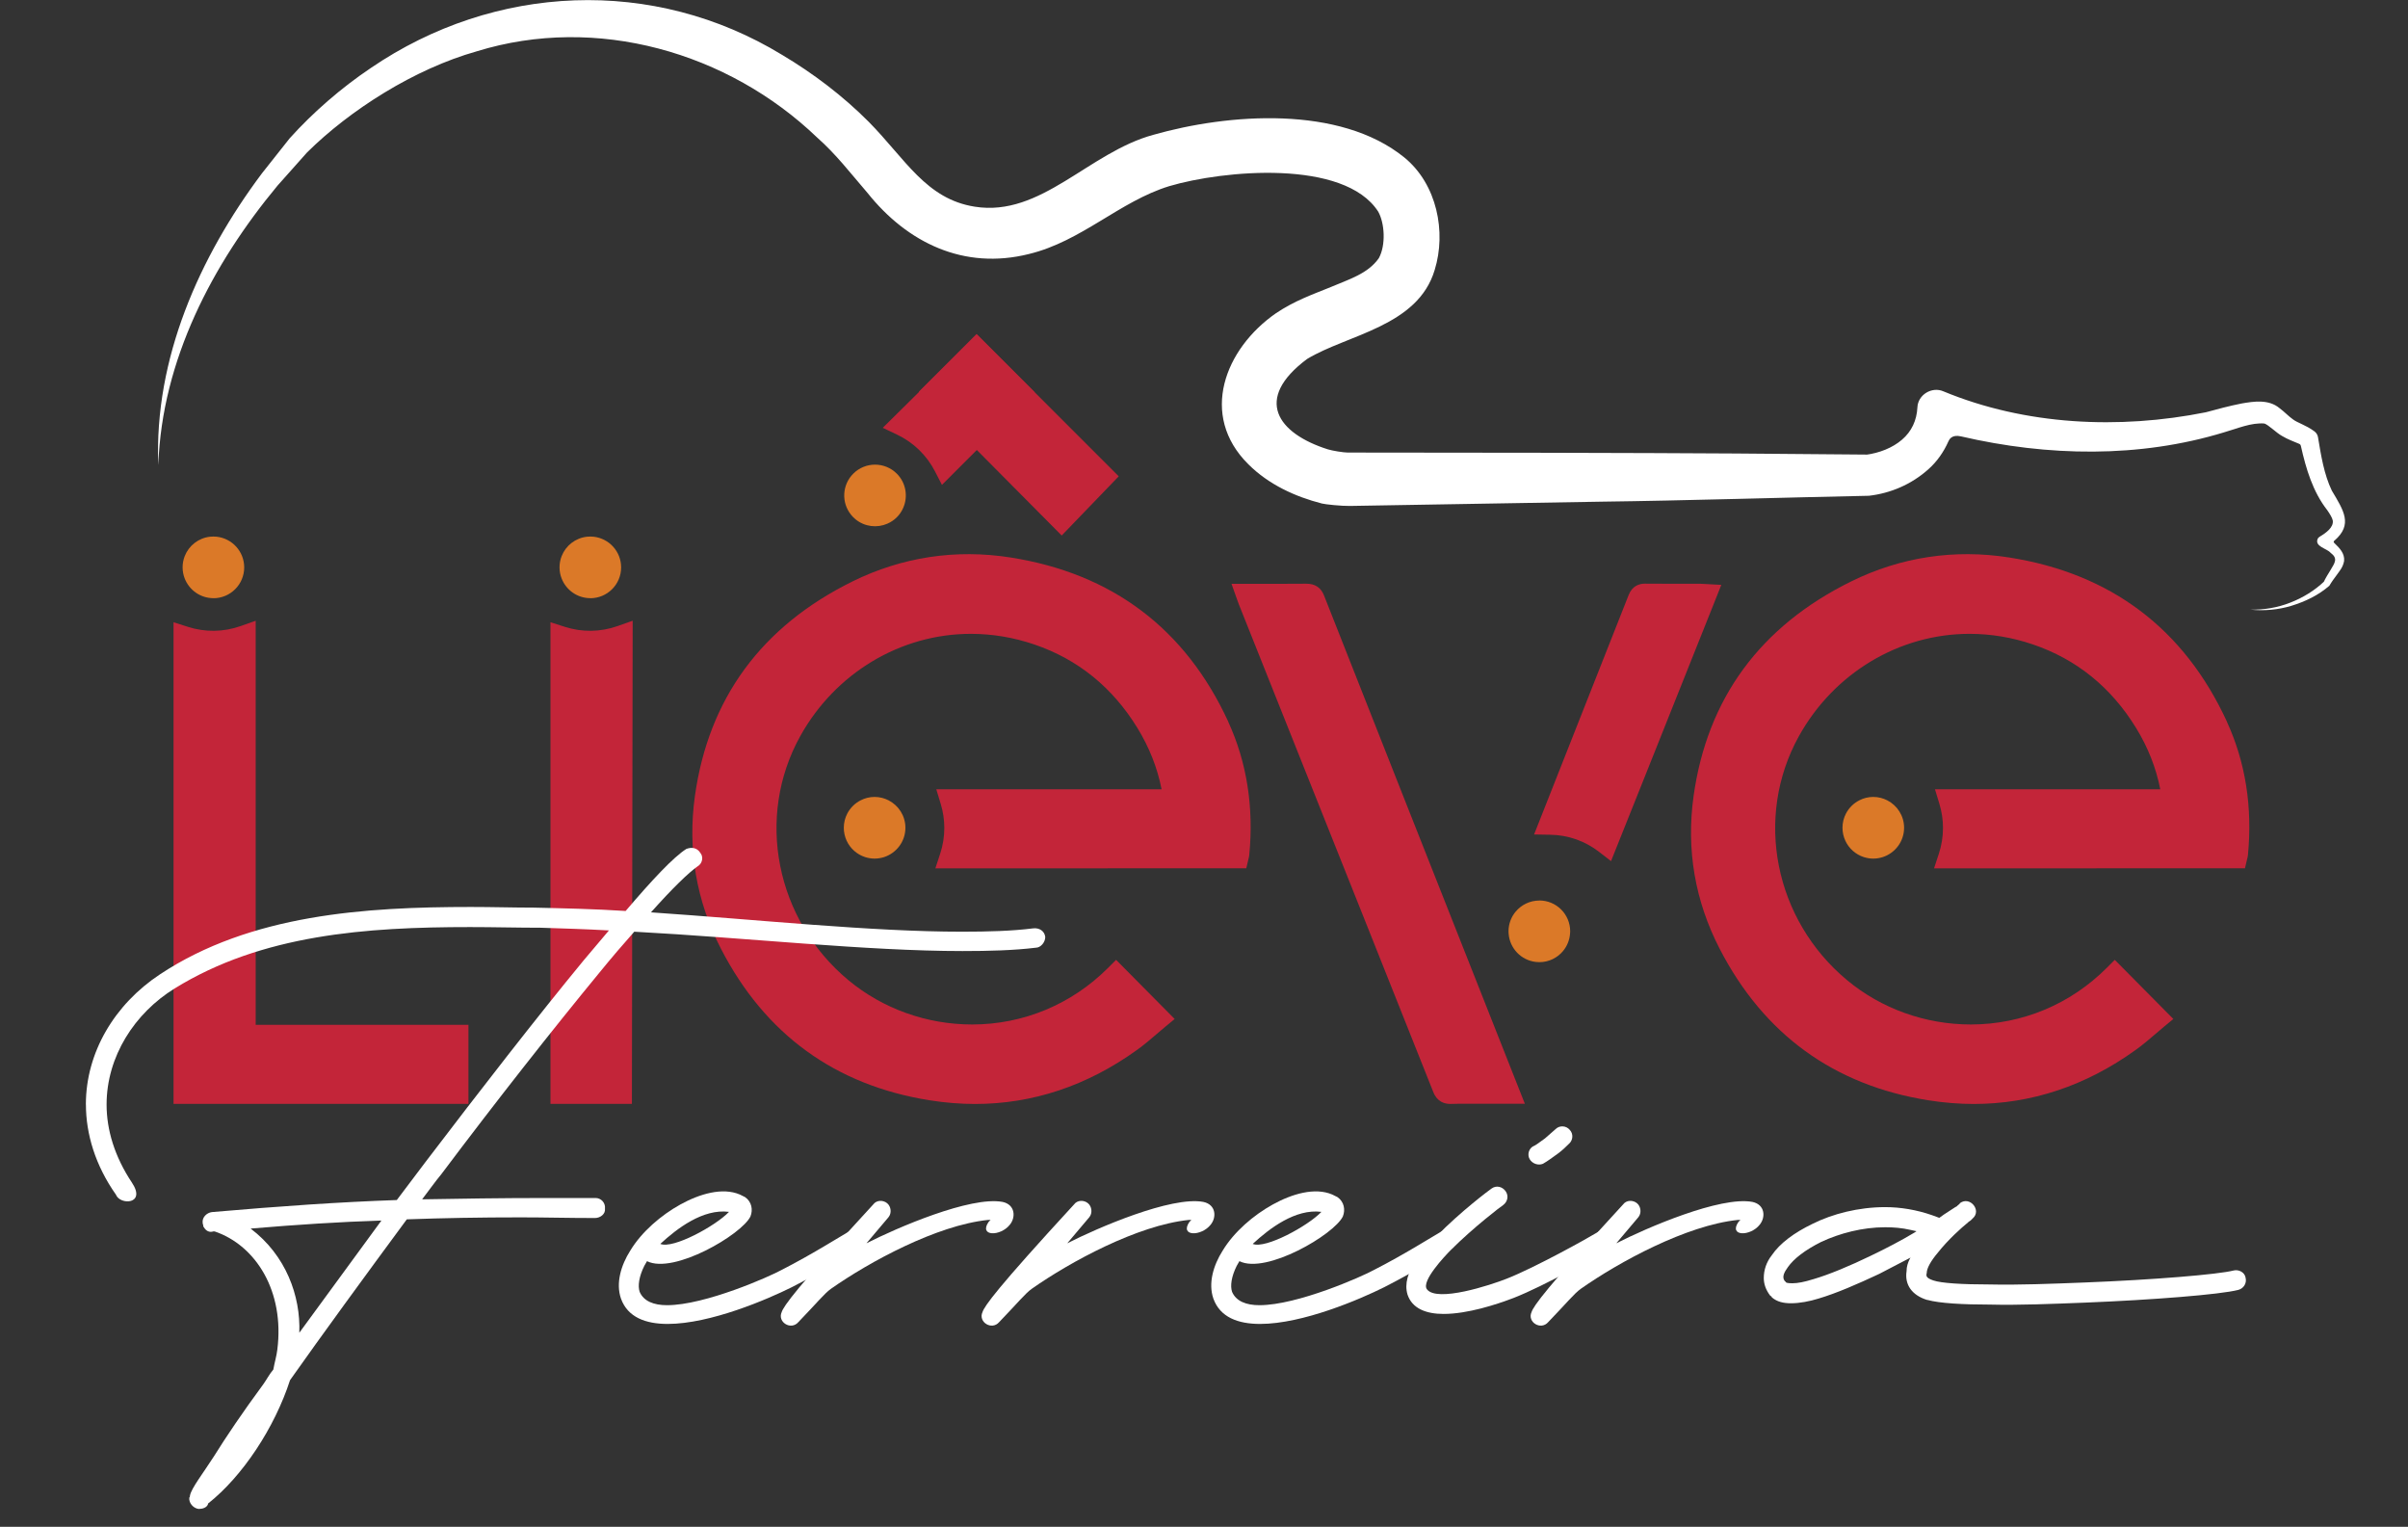 <?xml version="1.0" encoding="UTF-8" standalone="no"?>
<svg
   id="Layer_1"
   data-name="Layer 1"
   viewBox="0 0 112 71"
   version="1.1"
   sodipodi:docname="logo-background-blue-ocean.svg"
   width="112"
   height="71"
   inkscape:version="1.4.1 (93de688d07, 2025-03-30)"
   xml:space="preserve"
   xmlns:inkscape="http://www.inkscape.org/namespaces/inkscape"
   xmlns:sodipodi="http://sodipodi.sourceforge.net/DTD/sodipodi-0.dtd"
   xmlns="http://www.w3.org/2000/svg"
   xmlns:svg="http://www.w3.org/2000/svg"><rect x="0" y="0" width="112" height="71" fill="#333333" stroke="none"/><sodipodi:namedview
     id="namedview22"
     pagecolor="#ffffff"
     bordercolor="#000000"
     borderopacity="0.25"
     inkscape:showpageshadow="2"
     inkscape:pageopacity="0.0"
     inkscape:pagecheckerboard="0"
     inkscape:deskcolor="#d1d1d1"
     inkscape:zoom="1.8958177"
     inkscape:cx="37.978335"
     inkscape:cy="48.000396"
     inkscape:window-width="1253"
     inkscape:window-height="1012"
     inkscape:window-x="20"
     inkscape:window-y="20"
     inkscape:window-maximized="0"
     inkscape:current-layer="g23" /><defs
     id="defs1"><style
       id="style1">
      .cls-1 {
        fill: #c32539;
      }

      .cls-2 {
        fill: #db7928;
      }

      .cls-3 {
        fill: #122034;
      }
    </style></defs><g
     id="g23"
     transform="matrix(0.4,0,0,0.4,-7.147,-9.236)"><g
       id="g12"
       transform="matrix(0.639,0,0,0.639,-109.832,-71.21)"><g
         id="g2"><path
           class="cls-2"
           d="m 238.67,256.41 c 3.1,0 5.61,-2.51 5.61,-5.61 0,-2.89 -2.19,-5.27 -5.01,-5.58 -0.2,-0.02 -0.4,-0.03 -0.6,-0.03 -0.2,0 -0.4,0.01 -0.6,0.03 -2.11,0.23 -3.86,1.62 -4.61,3.52 -0.25,0.64 -0.39,1.33 -0.39,2.05 0,0.72 0.14,1.42 0.39,2.05 0.82,2.08 2.84,3.56 5.22,3.56 z"
           id="path1" /><path
           class="cls-1"
           d="m 246.37,334.02 v -73.51 l -2.72,0.96 c -3.15,1.12 -6.5,1.14 -9.57,0.16 l -2.66,-0.85 v 87.62 h 53.67 v -14.38 h -38.71 z"
           id="path2" /></g><g
         id="g4"><path
           class="cls-2"
           d="m 307.26,256.41 c 3.1,0 5.61,-2.51 5.61,-5.61 0,-2.89 -2.19,-5.27 -5.01,-5.58 -0.2,-0.02 -0.4,-0.03 -0.6,-0.03 -0.2,0 -0.4,0.01 -0.6,0.03 -2.11,0.23 -3.86,1.62 -4.61,3.52 -0.25,0.64 -0.39,1.33 -0.39,2.05 0,0.72 0.14,1.42 0.39,2.05 0.82,2.08 2.84,3.56 5.22,3.56 z"
           id="path3" /><path
           class="cls-1"
           d="m 314.96,260.51 -2.72,0.96 c -3.15,1.12 -6.5,1.14 -9.57,0.16 l -2.66,-0.85 v 87.62 h 14.82 l 0.14,-87.89 z"
           id="path4" /></g><g
         id="g8"><path
           class="cls-2"
           d="m 479.96,311.41 c -1.74,0 -3.29,0.79 -4.32,2.03 -0.81,0.97 -1.29,2.22 -1.29,3.58 0,0 0,0 0,0.01 0,0.13 0.01,0.27 0.02,0.4 0.2,2.69 2.28,4.84 4.93,5.15 0.22,0.02 0.43,0.04 0.66,0.04 1.73,0 3.27,-0.78 4.3,-2.01 0.74,-0.89 1.21,-2.01 1.29,-3.24 0,-0.12 0.02,-0.24 0.02,-0.36 0,-3.1 -2.51,-5.61 -5.61,-5.61 z"
           id="path5" /><g
           id="g7"><path
             class="cls-1"
             d="m 440.78,255.91 c -0.56,-1.42 -1.62,-2.14 -3.2,-2.14 v 0 c -1.57,0.02 -3.14,0.02 -4.71,0.02 h -8.93 c 0,0 1.08,3.03 1.08,3.03 0.09,0.25 0.16,0.46 0.24,0.66 l 21.77,54.57 c 4.55,11.41 9.1,22.81 13.64,34.23 0.7,1.76 2.05,2.13 3.05,2.13 h 0.21 c 0.46,-0.02 0.93,-0.03 1.39,-0.03 h 12 c 0,0 -7.41,-18.74 -7.41,-18.74 -9.72,-24.57 -19.44,-49.14 -29.13,-73.72 z m 22.95,90.44 z"
             id="path6" /><path
             class="cls-1"
             d="m 509.93,253.81 c -0.24,-0.02 -0.44,-0.03 -0.65,-0.03 h -5.14 c -1.65,0 -3.3,0 -4.99,-0.02 -0.97,0 -2.27,0.36 -2.94,2.06 l -17.21,43.57 2.95,0.05 c 3.25,0.05 6.33,1.14 8.91,3.14 l 2.14,1.66 5.12,-12.8 c 4.47,-11.17 8.94,-22.35 13.9,-34.82 l 1.05,-2.64 z"
             id="path7" /></g></g><g
         id="g9"><path
           class="cls-2"
           d="m 359,292.56 c -0.91,0 -1.77,0.22 -2.53,0.61 -1.05,0.53 -1.91,1.38 -2.45,2.42 -0.4,0.77 -0.63,1.65 -0.63,2.58 0,0.84 0.19,1.64 0.52,2.36 0.65,1.41 1.87,2.5 3.37,2.98 0.54,0.17 1.12,0.27 1.71,0.27 0.59,0 1.18,-0.1 1.72,-0.27 2.25,-0.73 3.89,-2.84 3.89,-5.34 0,-2.18 -1.25,-4.06 -3.06,-4.99 -0.76,-0.39 -1.63,-0.62 -2.55,-0.62 z"
           id="path8" /><path
           class="cls-1"
           d="m 423.36,278.89 c -7.79,-16.92 -21.12,-26.98 -39.62,-29.89 -9.96,-1.57 -19.75,-0.09 -28.74,4.34 -16.57,8.16 -26.23,21.31 -28.71,39.09 -1.35,9.69 0.25,19.03 4.75,27.76 8.03,15.56 20.8,24.83 37.96,27.56 2.78,0.44 5.56,0.67 8.27,0.67 10.48,0 20.39,-3.3 29.46,-9.82 1.31,-0.94 2.51,-1.96 3.66,-2.96 0.5,-0.43 1,-0.85 1.49,-1.26 l 1.72,-1.42 -10.66,-10.76 -1.45,1.45 c -6.64,6.65 -15.42,10.3 -24.72,10.31 -8.28,0 -16.28,-2.86 -22.53,-8.05 -13.25,-11.01 -16.95,-29.68 -8.78,-44.4 6.37,-11.49 18.27,-18.62 31.05,-18.62 3.89,0 7.78,0.65 11.54,1.93 7.92,2.69 14.23,7.8 18.76,15.18 2.18,3.56 3.63,7.23 4.41,11.17 h -41 c 0,0 0.8,2.63 0.8,2.63 0.44,1.44 0.66,2.91 0.66,4.39 0,1.6 -0.25,3.18 -0.75,4.69 l -0.88,2.68 h 2.82 c 17.01,-0.01 34.02,-0.02 51.04,-0.02 h 2.72 l 0.41,-1.74 c 0.07,-0.25 0.11,-0.45 0.13,-0.66 0.85,-8.72 -0.44,-16.88 -3.82,-24.24 z"
           id="path9" /></g><g
         id="g11"><path
           class="cls-2"
           d="m 540.73,292.56 c -0.91,0 -1.77,0.22 -2.53,0.61 -1.05,0.53 -1.91,1.38 -2.45,2.42 -0.4,0.77 -0.63,1.65 -0.63,2.58 0,0.84 0.19,1.64 0.52,2.36 0.65,1.41 1.87,2.5 3.37,2.98 0.54,0.17 1.12,0.27 1.71,0.27 0.59,0 1.18,-0.1 1.72,-0.27 2.25,-0.73 3.89,-2.84 3.89,-5.34 0,-2.18 -1.25,-4.06 -3.06,-4.99 -0.76,-0.39 -1.63,-0.62 -2.55,-0.62 z"
           id="path10" /><path
           class="cls-1"
           d="M 605.09,278.89 C 597.3,261.97 583.97,251.91 565.47,249 c -9.96,-1.57 -19.75,-0.09 -28.74,4.34 -16.57,8.16 -26.23,21.31 -28.71,39.09 -1.35,9.69 0.25,19.03 4.75,27.76 8.03,15.56 20.8,24.83 37.96,27.56 2.78,0.44 5.56,0.67 8.27,0.67 10.48,0 20.39,-3.3 29.46,-9.82 1.31,-0.94 2.51,-1.96 3.66,-2.96 0.5,-0.43 1,-0.85 1.49,-1.26 l 1.72,-1.42 -10.66,-10.76 -1.45,1.45 c -6.64,6.65 -15.42,10.3 -24.72,10.31 -8.28,0 -16.28,-2.86 -22.53,-8.05 -13.25,-11.01 -16.95,-29.68 -8.78,-44.4 6.37,-11.49 18.27,-18.62 31.05,-18.62 3.89,0 7.78,0.65 11.54,1.93 7.92,2.69 14.23,7.8 18.76,15.18 2.18,3.56 3.63,7.23 4.41,11.17 h -41 c 0,0 0.8,2.63 0.8,2.63 0.44,1.44 0.66,2.91 0.66,4.39 0,1.6 -0.25,3.18 -0.75,4.69 l -0.88,2.68 h 2.82 c 17.01,-0.01 34.02,-0.02 51.04,-0.02 h 2.72 l 0.41,-1.74 c 0.07,-0.25 0.11,-0.45 0.13,-0.66 0.85,-8.72 -0.44,-16.88 -3.82,-24.24 z"
           id="path11" /></g></g><g
       id="g19"
       transform="matrix(0.639,0,0,0.639,-109.832,-71.21)"><path
         class="cls-3"
         d="m 215.47,348.51 c 0,-9.47 5.22,-18.21 13.48,-23.67 16.51,-10.93 37.39,-12.26 56.58,-12.26 3.88,0 7.77,0.12 11.41,0.12 5.34,0.12 11.05,0.24 16.75,0.61 4.86,-5.71 8.74,-9.83 11.05,-11.29 0.97,-0.36 1.94,-0.24 2.55,0.73 0.61,0.73 0.36,1.94 -0.49,2.43 -1.58,1.09 -4.61,4.01 -8.5,8.38 19.67,1.34 40.06,3.52 56.58,3.52 4.73,0 9.11,-0.12 12.99,-0.61 1.09,-0.12 2.06,0.48 2.18,1.58 0,0.97 -0.85,1.94 -1.7,1.94 -4.01,0.49 -8.5,0.61 -13.36,0.61 -17.48,0 -39.34,-2.43 -59.73,-3.52 -1.94,2.18 -4.13,4.73 -6.31,7.41 -8.5,10.32 -18.82,23.43 -28.77,36.67 -1.21,1.46 -2.31,3.04 -3.52,4.61 7.04,-0.12 14.2,-0.24 22.34,-0.24 h 9.23 c 0.97,0 1.82,0.85 1.7,1.94 0.12,0.97 -0.85,1.7 -1.82,1.7 -4.86,0 -9.23,-0.12 -13.48,-0.12 -7.41,0 -14.08,0.12 -20.76,0.36 -7.53,10.2 -15.42,21 -21.25,29.26 -2.79,8.62 -8.62,17.48 -14.93,22.46 v 0.12 c -0.24,0.61 -0.97,0.85 -1.7,0.85 -0.97,-0.12 -1.82,-1.09 -1.7,-2.06 0.12,-0.12 0.12,-0.24 0.12,-0.36 0.24,-1.34 2.43,-4.13 4.37,-7.16 2.19,-3.52 5.22,-8.01 8.98,-13.11 0.61,-0.85 1.09,-1.82 1.82,-2.67 0.24,-1.34 0.61,-2.55 0.73,-3.64 1.34,-10.56 -3.88,-18.94 -11.41,-21.49 h -0.24 c -0.73,0.24 -1.34,-0.12 -1.7,-0.73 0,0 -0.12,-0.12 -0.12,-0.24 0,-0.24 -0.12,-0.36 -0.12,-0.61 -0.12,-0.97 0.73,-1.82 1.7,-1.94 12.63,-1.09 23.07,-1.82 33.63,-2.19 l 5.22,-6.92 c 10.08,-13.23 20.27,-26.35 28.77,-36.67 l 4.61,-5.46 c -4.25,-0.24 -8.38,-0.36 -12.38,-0.49 -4.25,0 -8.62,-0.12 -12.87,-0.12 -18.94,0 -37.88,1.34 -53.78,11.17 -7.28,4.49 -12.38,12.38 -12.38,21.12 0,4.61 1.46,9.47 4.61,14.2 2.67,4.01 -2.18,4.13 -2.91,2.19 -3.76,-5.34 -5.46,-11.05 -5.46,-16.39 z m 38.85,41.52 14.93,-20.4 c -7.53,0.24 -15.18,0.73 -23.8,1.46 6.43,4.86 9.11,12.26 8.86,18.94 z"
         id="path12"
         style="fill:#ffffff;fill-opacity:1" /><path
         class="cls-3"
         d="m 314.54,375.09 c 2.06,-3.4 5.58,-6.43 9.11,-8.38 3.52,-1.94 7.65,-3.16 10.81,-1.82 l 0.97,0.48 c 1.21,0.85 1.46,2.31 0.97,3.52 -1.58,3.28 -13.96,10.56 -18.82,8.13 l -0.49,0.85 c -0.97,1.94 -1.21,3.64 -0.85,4.73 0.73,1.7 2.55,2.43 4.98,2.43 6.92,0 18.7,-5.22 20.88,-6.43 5.46,-2.79 10.44,-5.95 12.14,-6.92 0.97,-0.49 2.06,-0.24 2.55,0.73 0.49,0.85 0.12,1.94 -0.73,2.43 -1.34,0.85 -6.43,4.01 -12.14,6.92 -4.37,2.18 -14.81,6.68 -22.58,6.68 -4.01,0 -7.28,-1.21 -8.5,-4.61 -0.97,-2.79 0,-6.07 1.7,-8.74 z m 5.46,-1.21 c 2.31,0.97 10.08,-3.28 12.5,-5.83 -4.73,-0.61 -9.47,3.03 -12.5,5.83 z"
         id="path13"
         style="fill:#ffffff;fill-opacity:1" /><path
         class="cls-3"
         d="m 358.73,366.72 c 0.61,-0.85 1.82,-0.85 2.55,-0.24 0.73,0.61 0.85,1.82 0.24,2.55 l -4.01,4.74 c 5.46,-2.79 18.94,-8.62 24.77,-7.53 2.31,0.49 2.43,2.79 1.34,4.13 -1.7,2.18 -5.71,2.18 -3.88,-0.49 l 0.36,-0.36 h -0.49 c -9.35,0.97 -21.61,7.65 -28.53,12.51 -1.21,0.85 -2.55,2.55 -5.95,6.07 -1.34,1.58 -3.88,0 -3.04,-1.82 0.36,-1.09 2.55,-4.25 16.63,-19.55 z"
         id="path14"
         style="fill:#ffffff;fill-opacity:1" /><path
         class="cls-3"
         d="m 395.27,366.72 c 0.61,-0.85 1.82,-0.85 2.55,-0.24 0.73,0.61 0.85,1.82 0.24,2.55 l -4.01,4.74 c 5.46,-2.79 18.94,-8.62 24.77,-7.53 2.31,0.49 2.43,2.79 1.34,4.13 -1.7,2.18 -5.71,2.18 -3.88,-0.49 l 0.36,-0.36 h -0.49 c -9.35,0.97 -21.61,7.65 -28.53,12.51 -1.21,0.85 -2.55,2.55 -5.95,6.07 -1.34,1.58 -3.88,0 -3.04,-1.82 0.36,-1.09 2.55,-4.25 16.63,-19.55 z"
         id="path15"
         style="fill:#ffffff;fill-opacity:1" /><path
         class="cls-3"
         d="m 422.34,375.09 c 2.06,-3.4 5.58,-6.43 9.11,-8.38 3.52,-1.94 7.65,-3.16 10.81,-1.82 l 0.97,0.48 c 1.21,0.85 1.46,2.31 0.97,3.52 -1.58,3.28 -13.96,10.56 -18.82,8.13 l -0.49,0.85 c -0.97,1.94 -1.21,3.64 -0.85,4.73 0.73,1.7 2.55,2.43 4.98,2.43 6.92,0 18.7,-5.22 20.88,-6.43 5.46,-2.79 10.44,-5.95 12.14,-6.92 0.97,-0.49 2.06,-0.24 2.55,0.73 0.49,0.85 0.12,1.94 -0.73,2.43 -1.34,0.85 -6.43,4.01 -12.14,6.92 -4.37,2.18 -14.81,6.68 -22.58,6.68 -4.01,0 -7.28,-1.21 -8.5,-4.61 -0.97,-2.79 0,-6.07 1.7,-8.74 z m 5.46,-1.21 c 2.31,0.97 10.08,-3.28 12.5,-5.83 -4.73,-0.61 -9.47,3.03 -12.5,5.83 z"
         id="path16"
         style="fill:#ffffff;fill-opacity:1" /><path
         class="cls-3"
         d="m 461.31,372.42 c 4.25,-4.37 9.59,-8.38 9.96,-8.62 0.85,-0.61 1.94,-0.36 2.55,0.49 0.61,0.85 0.36,1.94 -0.48,2.55 -0.24,0.12 -5.34,4.01 -9.47,8.13 -1.09,1.09 -5.46,5.71 -4.37,7.16 1.82,2.43 11.53,-0.73 14.57,-1.94 5.22,-2.06 14.81,-7.41 16.39,-8.38 0.85,-0.61 1.94,-0.36 2.43,0.49 0.61,0.85 0.36,1.94 -0.49,2.55 -1.82,1.21 -11.53,6.68 -17.12,8.86 -3.16,1.21 -8.38,2.91 -12.75,2.91 -3.16,0 -5.71,-0.97 -6.56,-3.52 -1.21,-4.01 3.04,-8.38 5.34,-10.68 z m 17.73,-16.39 c 0.48,-0.24 1.21,-0.85 1.94,-1.34 l 1.94,-1.7 c 0.73,-0.73 1.94,-0.61 2.55,0.12 0.73,0.73 0.61,1.94 -0.12,2.55 -0.49,0.49 -1.21,1.21 -2.06,1.82 -0.85,0.61 -1.82,1.34 -2.67,1.82 -0.85,0.36 -1.94,0 -2.43,-0.85 -0.49,-0.85 -0.12,-2.06 0.85,-2.43 z"
         id="path17"
         style="fill:#ffffff;fill-opacity:1" /><path
         class="cls-3"
         d="m 495.18,366.72 c 0.61,-0.85 1.82,-0.85 2.55,-0.24 0.73,0.61 0.85,1.82 0.24,2.55 l -4.01,4.74 c 5.46,-2.79 18.94,-8.62 24.77,-7.53 2.31,0.49 2.43,2.79 1.34,4.13 -1.7,2.18 -5.71,2.18 -3.88,-0.49 l 0.36,-0.36 h -0.49 c -9.35,0.97 -21.61,7.65 -28.53,12.51 -1.21,0.85 -2.55,2.55 -5.95,6.07 -1.34,1.58 -3.88,0 -3.04,-1.82 0.36,-1.09 2.55,-4.25 16.63,-19.55 z"
         id="path18"
         style="fill:#ffffff;fill-opacity:1" /><path
         class="cls-3"
         d="m 550.54,384.08 c -2.79,-0.85 -4.13,-2.79 -3.76,-5.22 0,-0.85 0.24,-1.58 0.61,-2.31 l 0.12,-0.24 -0.12,0.12 -5.59,2.91 c -3.88,1.82 -7.77,3.52 -11.05,4.49 -1.58,0.49 -3.4,0.85 -4.98,0.85 -1.34,0 -2.55,-0.24 -3.52,-1.09 0,-0.12 -0.12,-0.24 -0.24,-0.24 -0.85,-1.09 -1.21,-2.19 -1.21,-3.28 0,-1.46 0.49,-2.91 1.46,-4.13 1.46,-2.18 4.13,-4.13 7.41,-5.71 3.64,-1.82 8.38,-3.04 13.23,-3.04 2.79,0 5.71,0.49 8.5,1.46 l 1.34,0.49 0.85,-0.61 2.06,-1.34 0.24,-0.12 0.12,-0.12 c 0.24,-0.24 0.49,-0.36 0.49,-0.49 1.82,-1.34 4.01,1.34 2.31,2.79 l -0.36,0.36 -0.36,0.24 -0.12,0.12 c -1.21,0.97 -3.64,3.16 -5.46,5.46 -1.34,1.58 -2.06,2.91 -2.06,3.76 -0.12,0.36 0,0.61 0,0.61 0.12,0.24 0.48,0.49 1.21,0.73 1.46,0.49 5.1,0.73 10.32,0.73 4.98,0.12 11.17,-0.12 17.24,-0.36 12.38,-0.48 24.28,-1.46 27.07,-2.18 0.97,-0.24 2.06,0.36 2.19,1.34 0.24,0.97 -0.36,1.94 -1.34,2.19 -3.28,0.85 -15.66,1.82 -27.8,2.31 -6.07,0.24 -12.26,0.49 -17.36,0.36 -4.98,0 -9.23,-0.24 -11.41,-0.85 z m -20.76,-3.77 c 2.91,-0.85 6.68,-2.43 10.44,-4.25 2.79,-1.34 5.59,-2.79 8.01,-4.25 l 0.36,-0.24 -1.09,-0.24 c -1.58,-0.36 -3.03,-0.48 -4.61,-0.48 -4.13,0 -8.26,1.09 -11.65,2.67 -2.91,1.46 -4.98,3.04 -6.07,4.61 -0.61,0.85 -1.09,1.7 -0.61,2.43 l 0.24,0.24 c 0,0.12 0.24,0.24 1.21,0.24 0.97,0 2.19,-0.24 3.76,-0.73 z"
         id="path19"
         style="fill:#ffffff;fill-opacity:1" /></g><g
       id="g22"
       transform="matrix(0.639,0,0,0.639,-109.832,-71.21)"><g
         id="g21"><path
           class="cls-2"
           d="m 363.04,233.75 c -2.19,-2.19 -5.74,-2.19 -7.93,0 -2.05,2.05 -2.18,5.28 -0.4,7.48 0.12,0.15 0.26,0.31 0.4,0.45 0.14,0.14 0.29,0.28 0.45,0.4 1.65,1.33 3.88,1.59 5.75,0.77 0.63,-0.27 1.22,-0.66 1.73,-1.17 0.51,-0.51 0.9,-1.1 1.17,-1.73 0.89,-2.05 0.5,-4.53 -1.17,-6.2 z"
           id="path20" /><path
           class="cls-1"
           d="m 360.49,225.41 2.6,1.24 c 3.02,1.44 5.4,3.79 6.88,6.66 l 1.28,2.48 16.86,-16.86 -10.48,-10.48 -17.15,16.96 z"
           id="path21" /></g><polygon
         class="cls-1"
         points="377.54,208.35 367.06,218.83 393.04,245 403.42,234.23 "
         id="polygon21" /></g><path
       class="cls-3"
       d="M 36.274,77.134 C 35.782,64.811 41.042,52.962 48.322,43.247 c 0,0 3.234,-4.084 3.234,-4.084 2.716,-3.017 6.001,-5.867 9.421,-8.162 14.4,-9.824 32.871,-10.654 47.839,-1.528 3.649,2.173 7.062,4.768 10.06,7.772 4.289,4.346 6.673,8.986 12.348,9.875 7.702,1.221 13.224,-6.302 20.74,-8.353 8.718,-2.48 21.679,-3.477 29.202,2.633 3.803,3.113 4.889,8.654 3.528,13.064 -1.956,6.589 -10.137,7.51 -14.841,10.36 -6.264,4.672 -3.432,8.647 2.403,10.501 0.518,0.166 1.847,0.377 2.32,0.377 11.479,-0.006 34.973,0.038 45.085,0.109 0,0 15.48,0.128 15.48,0.128 l -0.339,0.026 c 1.598,-0.205 3.125,-0.812 4.218,-1.751 1.131,-0.959 1.726,-2.256 1.802,-3.765 0.064,-1.47 1.681,-2.448 3.017,-1.866 9.53,3.95 20.44,4.455 30.525,2.435 1.304,-0.358 2.793,-0.754 4.167,-1.023 1.4,-0.243 3.132,-0.505 4.378,0.53 0.569,0.415 1.08,0.971 1.579,1.317 0.524,0.409 1.476,0.646 2.486,1.387 0.23,0.166 0.39,0.422 0.428,0.684 0.345,2.09 0.703,4.34 1.611,6.219 1.387,2.333 2.467,3.931 0.3,5.81 -0.026,0.019 -0.179,0.115 -0.013,0.275 0.607,0.594 1.221,1.189 1.138,2.09 -0.134,0.748 -0.537,1.163 -0.831,1.591 -0.326,0.435 -0.626,0.844 -0.882,1.285 -1.278,1.118 -2.812,1.841 -4.41,2.333 -1.553,0.473 -3.189,0.607 -4.794,0.447 1.598,0.032 3.189,-0.23 4.666,-0.818 1.444,-0.556 2.838,-1.412 3.943,-2.467 0,0 -0.077,0.102 -0.077,0.102 0.236,-0.499 0.524,-0.965 0.799,-1.406 0.499,-0.856 0.92,-1.349 -0.007,-2.039 -0.428,-0.492 -1.866,-0.709 -1.476,-1.611 0.058,-0.115 0.153,-0.192 0.256,-0.256 0.716,-0.428 1.611,-1.074 1.496,-1.866 -0.07,-0.332 -0.339,-0.767 -0.646,-1.208 -1.681,-2.154 -2.467,-4.813 -3.055,-7.427 -0.051,-0.236 -0.115,-0.243 -0.364,-0.345 -0.505,-0.217 -1.15,-0.441 -1.847,-0.856 -0.652,-0.358 -1.534,-1.265 -2.032,-1.438 -1.54,-0.128 -3.145,0.582 -4.672,1.016 -9.862,3.017 -20.529,2.819 -30.608,0.479 -1.074,-0.249 -1.368,0.352 -1.47,0.582 -0.543,1.227 -1.329,2.352 -2.307,3.221 -2,1.796 -4.442,2.812 -6.928,3.1 -9.178,0.185 -21.922,0.575 -30.96,0.684 0,0 -23.111,0.396 -29.394,0.499 -0.991,0.019 -2.902,-0.185 -3.253,-0.281 -3.113,-0.793 -6.219,-2.218 -8.571,-4.576 -5.727,-5.688 -2.736,-13.415 3.228,-17.551 2.167,-1.451 4.225,-2.167 6.078,-2.921 2.435,-1.029 4.589,-1.649 5.88,-3.477 0.844,-1.553 0.665,-4.11 -0.077,-5.413 -3.95,-6.129 -18.043,-4.813 -24.294,-2.959 -5.765,1.77 -10.194,6.417 -16.33,7.893 -7.548,1.885 -14.125,-1.304 -18.765,-7.114 -2.026,-2.352 -3.643,-4.48 -5.854,-6.436 -10.347,-9.919 -25.648,-14.31 -39.556,-10.022 -7.312,2.058 -14.79,6.852 -19.749,11.76 0,0 -3.432,3.854 -3.432,3.854 -7.599,9.146 -13.435,20.331 -13.863,32.423 v 0 z"
       id="path22"
       style="stroke-width:0.639;fill:#ffffff;fill-opacity:1" /></g></svg>
